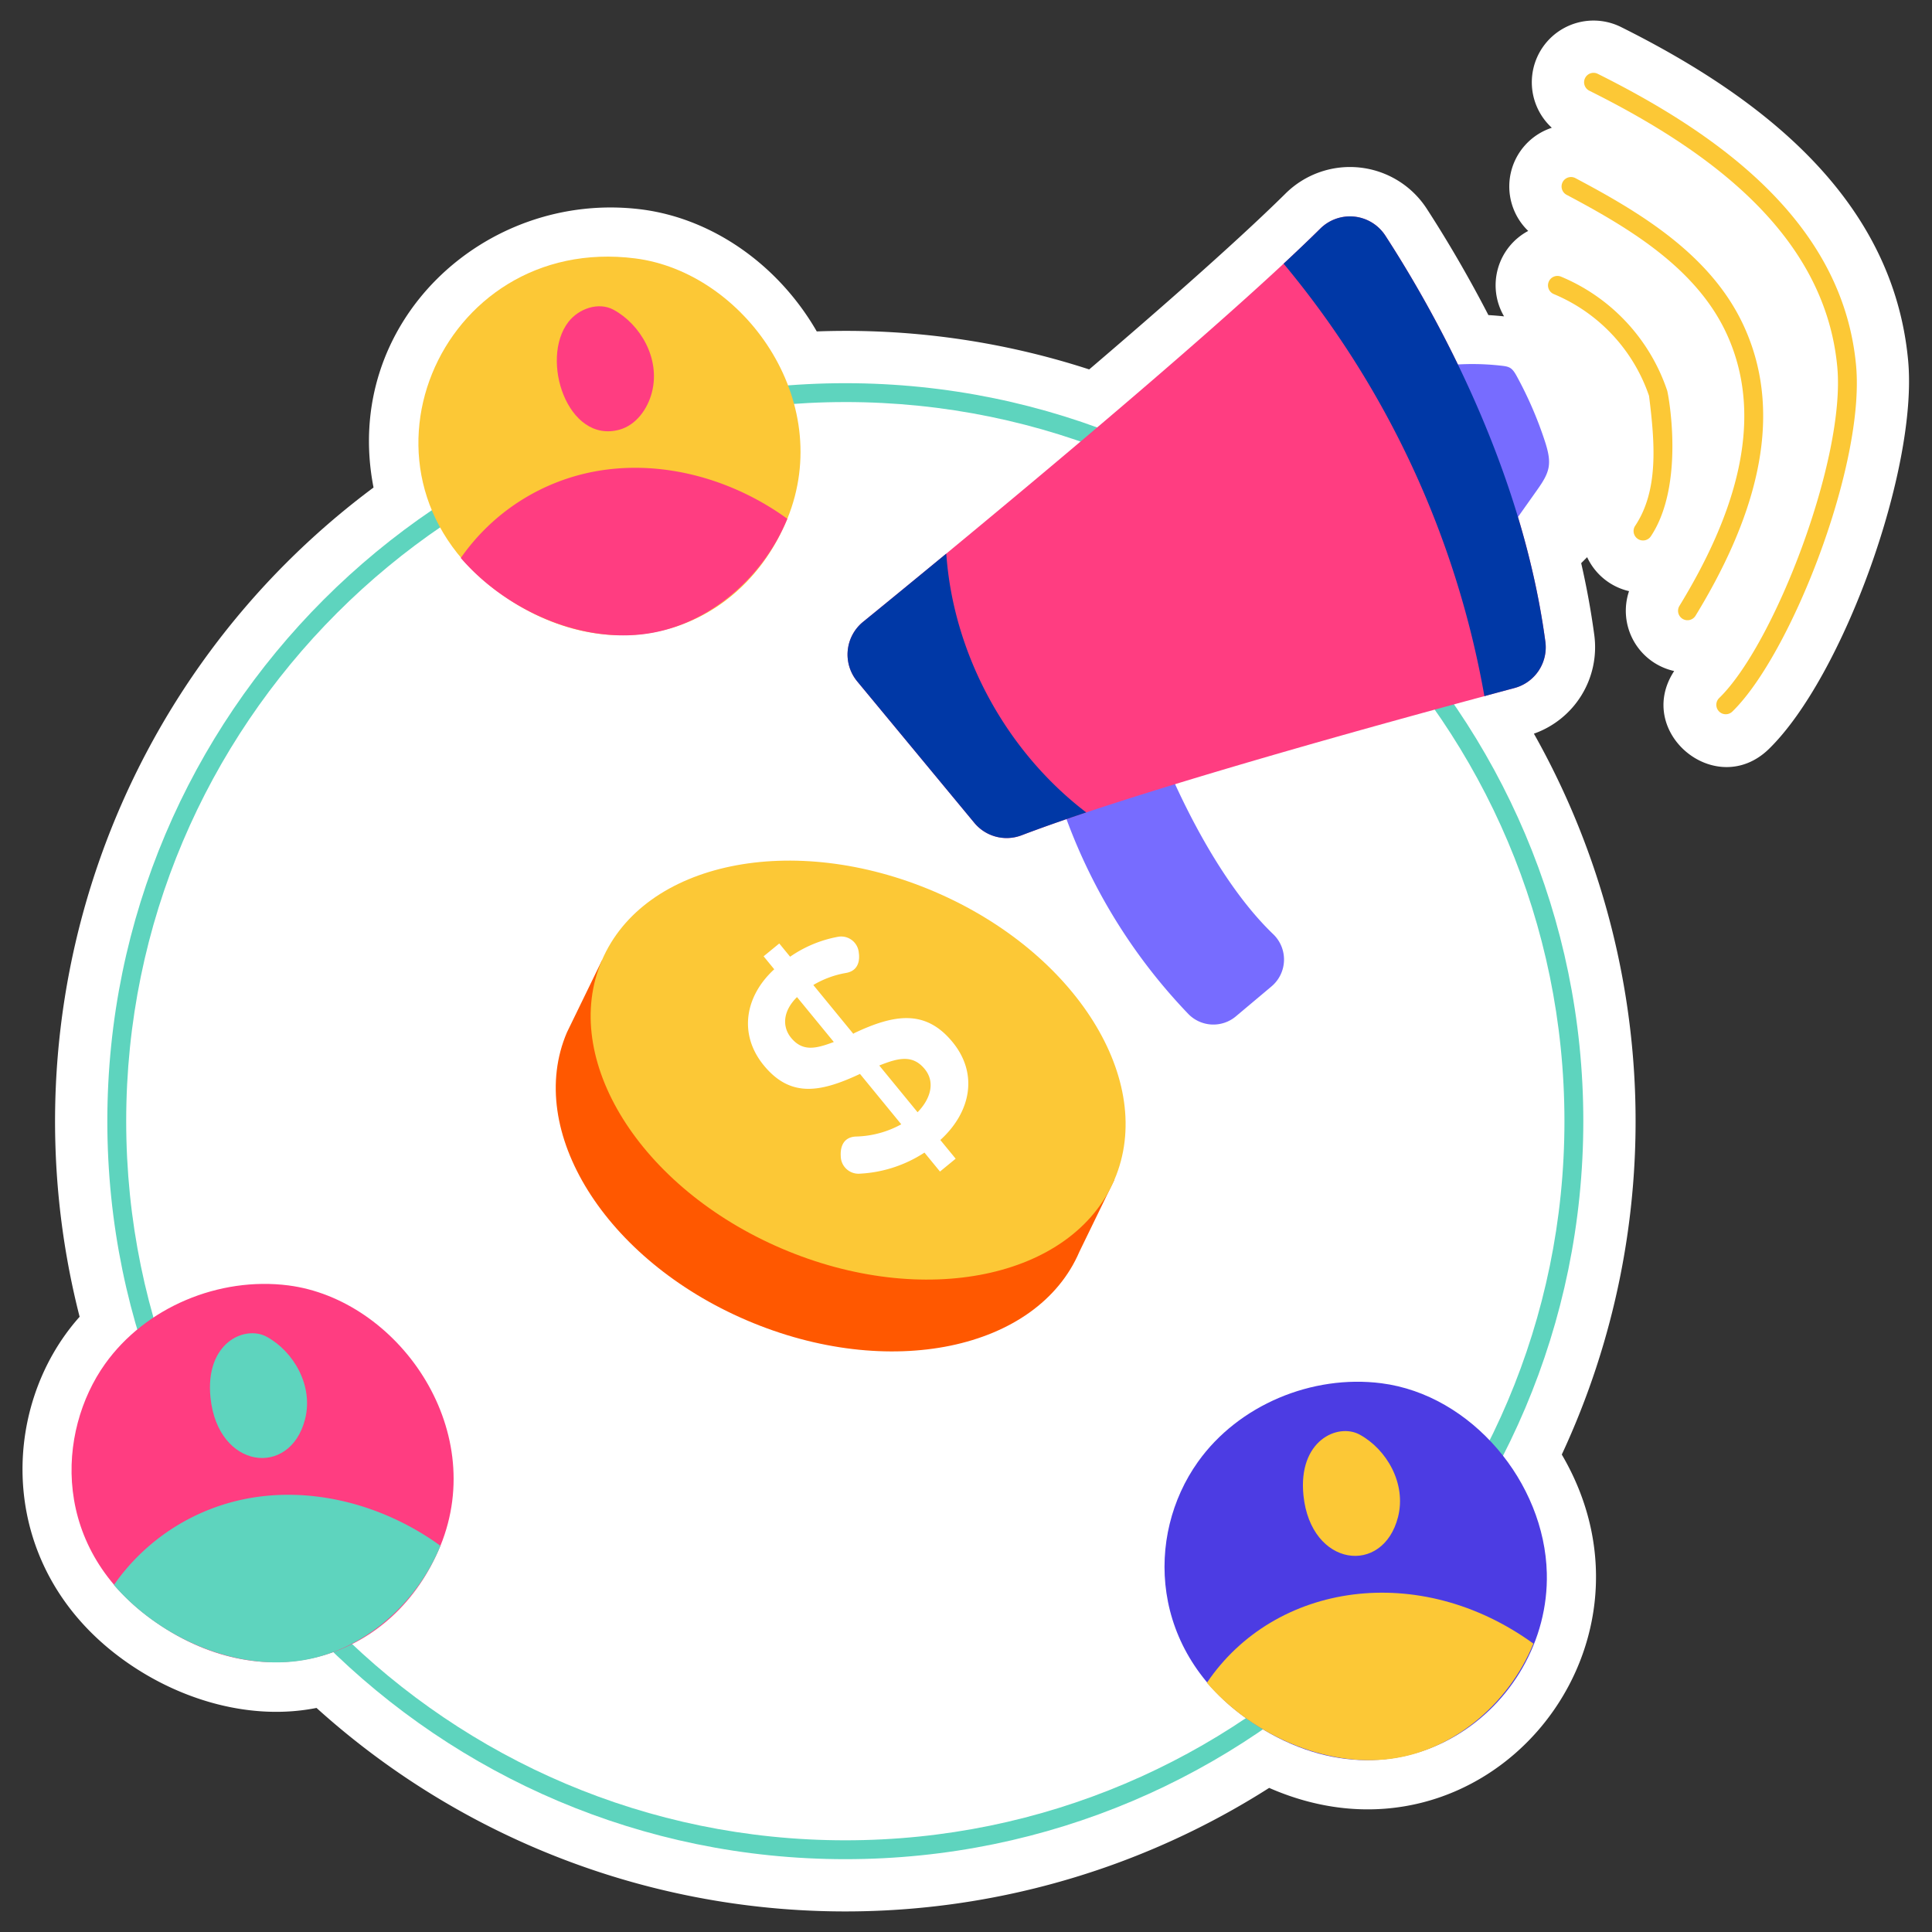 <svg xmlns="http://www.w3.org/2000/svg" viewBox="0 0 512 512" width="512" height="512"><rect x="0" y="0" width="512" height="512" fill="#333333" stroke="none"/><defs><style>.cls-1{fill:#fff;}.cls-2{fill:#5ed4be;}.cls-3{fill:#fcc836;}.cls-4{fill:#ff3d81;}.cls-5{fill:#4c3ce3;}.cls-6{fill:#ff5800;}.cls-7{fill:#776cff;}.cls-8{fill:#0038a6;}</style></defs><g id="Stickers"><path class="cls-1" d="M468.76,198.5c-13.994,13.585-35.72-4.453-25.09-20.67a16.355,16.355,0,0,1-11.96-21.17,16.291,16.291,0,0,1-11.1-9l-1.58,1.58c1.48,6.45,2.63,12.81,3.47,19.03a24.307,24.307,0,0,1-16,26.16,209.208,209.208,0,0,1,7.39,191.04c30.462,51.9-20.976,113.149-77.55,88.34A209.042,209.042,0,0,1,83.88,452.62c-17.123,3.406-35.53-1.883-49.94-11.87-35.333-24.435-34.356-67.7-12.84-91.79A209.328,209.328,0,0,1,98.99,129.2c-8.548-43.7,29.526-78.928,71.02-73.7,18.92,2.43,36.33,14.77,46.44,32.33a208.5,208.5,0,0,1,72.2,10.07c14.983-12.789,38.086-32.821,52.03-46.61a24.257,24.257,0,0,1,37.39,3.97c4.22,6.5,10.19,16.27,16.37,28.24,1.39.08,2.77.2,4.15.34a16.319,16.319,0,0,1,6.4-22.64,16.364,16.364,0,0,1,6.26-27.34A16.354,16.354,0,0,1,429.6,7.17c38.178,19.036,72.114,46,76.07,88.31C508.358,124.249,488.366,179.384,468.76,198.5Z"></path><path class="cls-2" d="M224.019,492.7c-107.84,0-195.575-87.735-195.575-195.575s87.735-195.575,195.575-195.575,195.575,87.735,195.575,195.575S331.859,492.7,224.019,492.7Zm0-386.15c-105.083,0-190.575,85.492-190.575,190.575S118.936,487.7,224.019,487.7s190.575-85.491,190.575-190.575S329.1,106.547,224.019,106.547Z"></path><path class="cls-3" d="M208.652,137.483c-12.21,29.793-45.615,40.932-75.333,20.346-44.743-30.96-17.127-96,35.039-89.347C197.083,72.169,221.45,106.087,208.652,137.483Z"></path><path class="cls-4" d="M208.652,137.483c-6.661,16.253-21.891,29.141-39.444,30.719-17.616,1.593-36.076-7.553-47.094-20.329a55.688,55.688,0,0,1,36.808-23.156C176.267,121.924,194.411,127.162,208.652,137.483Z"></path><path class="cls-4" d="M162.6,82.088c-3.96-2.154-9.24-.318-11.987,3.255-7.613,9.9-.2,32.324,13.551,28.525,4.425-1.223,7.474-5.482,8.608-9.93C175.051,95.014,169.689,85.941,162.6,82.088Z"></path><path class="cls-4" d="M116.719,409.648c-12.209,29.793-45.614,40.932-75.332,20.346-28.1-19.444-26.316-50.612-13.564-68.515,10.737-15.073,30.233-23.174,48.6-20.832C105.151,344.334,129.517,378.252,116.719,409.648Z"></path><path class="cls-2" d="M116.719,409.648c-6.66,16.253-21.89,29.141-39.444,30.719C59.66,441.96,41.2,432.814,30.182,420.038a55.689,55.689,0,0,1,36.807-23.156C84.335,394.089,102.479,399.327,116.719,409.648Z"></path><path class="cls-2" d="M70.671,354.253c-5.781-3.144-16.381,1.556-14.887,16.131,1.951,19.031,21.091,21.281,25.059,5.719C83.119,367.179,77.757,358.106,70.671,354.253Z"></path><path class="cls-5" d="M409.922,416.91c.87,35.648-39.278,66.449-78.888,39.011-26.326-18.217-27.575-48.846-13.564-68.516,10.737-15.073,30.233-23.174,48.6-20.832C389.992,369.643,409.35,392.886,409.922,416.91Z"></path><path class="cls-3" d="M406.367,435.574c-6.661,16.253-21.891,29.141-39.445,30.719-17.615,1.593-36.076-7.553-47.093-20.329C337.883,419.261,376.235,413.737,406.367,435.574Z"></path><path class="cls-3" d="M360.318,380.179c-5.781-3.144-16.381,1.557-14.887,16.131,1.949,19.01,21.079,21.33,25.059,5.719C372.766,393.105,367.4,384.032,360.318,380.179Z"></path><path class="cls-6" d="M197.934,349.914c37.509,16.053,76.96,7.9,88.134-18.23l9.259-19.043-6.951-2.964c-3.593-20.985-22.4-42.546-49.968-54.35s-56.187-10.518-73.866,1.364l-5.036-2.151c-.947,1.948,3.43-7.053-9.259,19.044C139.072,299.683,160.424,333.887,197.934,349.914Z"></path><ellipse class="cls-3" cx="227.413" cy="283.589" rx="51.443" ry="73.872" transform="translate(-122.768 381.121) rotate(-66.837)"></ellipse><path class="cls-1" d="M249.107,310.474l-4.116-5.023a34.521,34.521,0,0,1-17.307,5.595,4.708,4.708,0,0,1-4.875-4.589c.033-.1-.645-5.051,4.011-5.262a26.155,26.155,0,0,0,12.024-3.244L227.905,284.6c-10.529,4.934-18.433,6.35-25.5-2.277-6.738-8.222-4.992-18.339,2.778-25.453l-2.819-3.44,4.151-3.4,2.876,3.509a32.547,32.547,0,0,1,12.761-5.292,4.687,4.687,0,0,1,5.431,4.149c-.024.1,1,4.676-3.353,5.44a25.467,25.467,0,0,0-8.692,3.2l10.6,12.935.194-.159c10.677-5.059,18.945-6.387,26.108,2.354,6.9,8.416,4.835,18.6-3.24,25.947l4.061,4.954Zm-39.469-35.458c3.09,3.77,6.618,2.888,11.331,1.123l-9.755-11.9C207.258,268.153,207.386,272.268,209.638,275.016Zm35.423,8.293c-3.246-3.961-7.132-2.894-12.046-.939l10.15,12.384C246.46,291.386,248.011,286.908,245.061,283.309Z"></path><path class="cls-7" d="M306.149,195.237s12.254,34.036,31.21,52.28a9.308,9.308,0,0,1-.369,13.868l-9.462,7.952a9.26,9.26,0,0,1-12.6-.614,148.775,148.775,0,0,1-35.164-60.232Z"></path><path class="cls-4" d="M401.355,182.334c-2.3.617-4.989,1.331-7.973,2.153-25.283,6.8-72.967,19.957-105.52,30.815-6.383,2.128-12.186,4.177-17.131,6.058a11.114,11.114,0,0,1-12.543-3.318l-31.015-37.465a11.168,11.168,0,0,1,1.539-15.769c5.447-4.434,13.112-10.717,22.064-18.091C277.581,124.584,315.85,92.5,340.17,69.875c3.559-3.313,6.832-6.436,9.707-9.276a11.172,11.172,0,0,1,17.232,1.809c12.548,19.334,36.134,60.752,42.423,107.6A11.174,11.174,0,0,1,401.355,182.334Z"></path><path class="cls-7" d="M379.314,97.358a67.507,67.507,0,0,1,18.847-.41c1.948.232,2.619.6,3.76,2.683A101.785,101.785,0,0,1,409.4,116.9c1.984,6.072,1.344,8.17-2.046,12.952L395.342,146.8,377.59,102.884C375.253,97.1,378.852,96.791,379.314,97.358Z"></path><path class="cls-8" d="M401.355,182.334c-2.3.617-4.989,1.331-7.973,2.153A245.69,245.69,0,0,0,340.17,69.875c3.559-3.313,6.832-6.436,9.707-9.276a11.172,11.172,0,0,1,17.232,1.809c12.548,19.334,36.134,60.752,42.423,107.6A11.174,11.174,0,0,1,401.355,182.334Z"></path><path class="cls-8" d="M287.862,215.3c-6.383,2.128-12.186,4.177-17.131,6.058a11.114,11.114,0,0,1-12.543-3.318l-31.015-37.465a11.168,11.168,0,0,1,1.539-15.769c5.447-4.434,13.112-10.717,22.064-18.091C252.624,173.362,266.63,199.082,287.862,215.3Z"></path><path class="cls-3" d="M434.034,142.815a2.5,2.5,0,0,1-.7-3.465c6.186-9.32,5.289-21.6,3.676-34.446A44.935,44.935,0,0,0,411.762,77.93a2.5,2.5,0,0,1,1.894-4.627,49.949,49.949,0,0,1,28.167,30.222c.257.757,4.861,24.752-4.324,38.589A2.5,2.5,0,0,1,434.034,142.815Z"></path><path class="cls-3" d="M445.9,164a2.5,2.5,0,0,1-.831-3.437c13.581-22.236,23.466-48.478,12.453-72.225-8.1-17.453-26.116-28.106-42.373-36.72a2.5,2.5,0,0,1,2.341-4.418c16.976,9,35.82,20.173,44.568,39.035,11.8,25.445,1.784,53.184-12.722,76.934A2.5,2.5,0,0,1,445.9,164Z"></path><path class="cls-3" d="M455.553,188.525a2.5,2.5,0,0,1,.046-3.535c14.67-14.291,33.559-63.558,31.3-87.75-3.289-35.151-34.022-57.4-65.712-73.2a2.5,2.5,0,0,1,2.232-4.475C456.854,36.241,488.4,59.7,491.873,96.774c2.464,26.339-17.273,76.686-32.785,91.8A2.5,2.5,0,0,1,455.553,188.525Z"></path></g></svg>